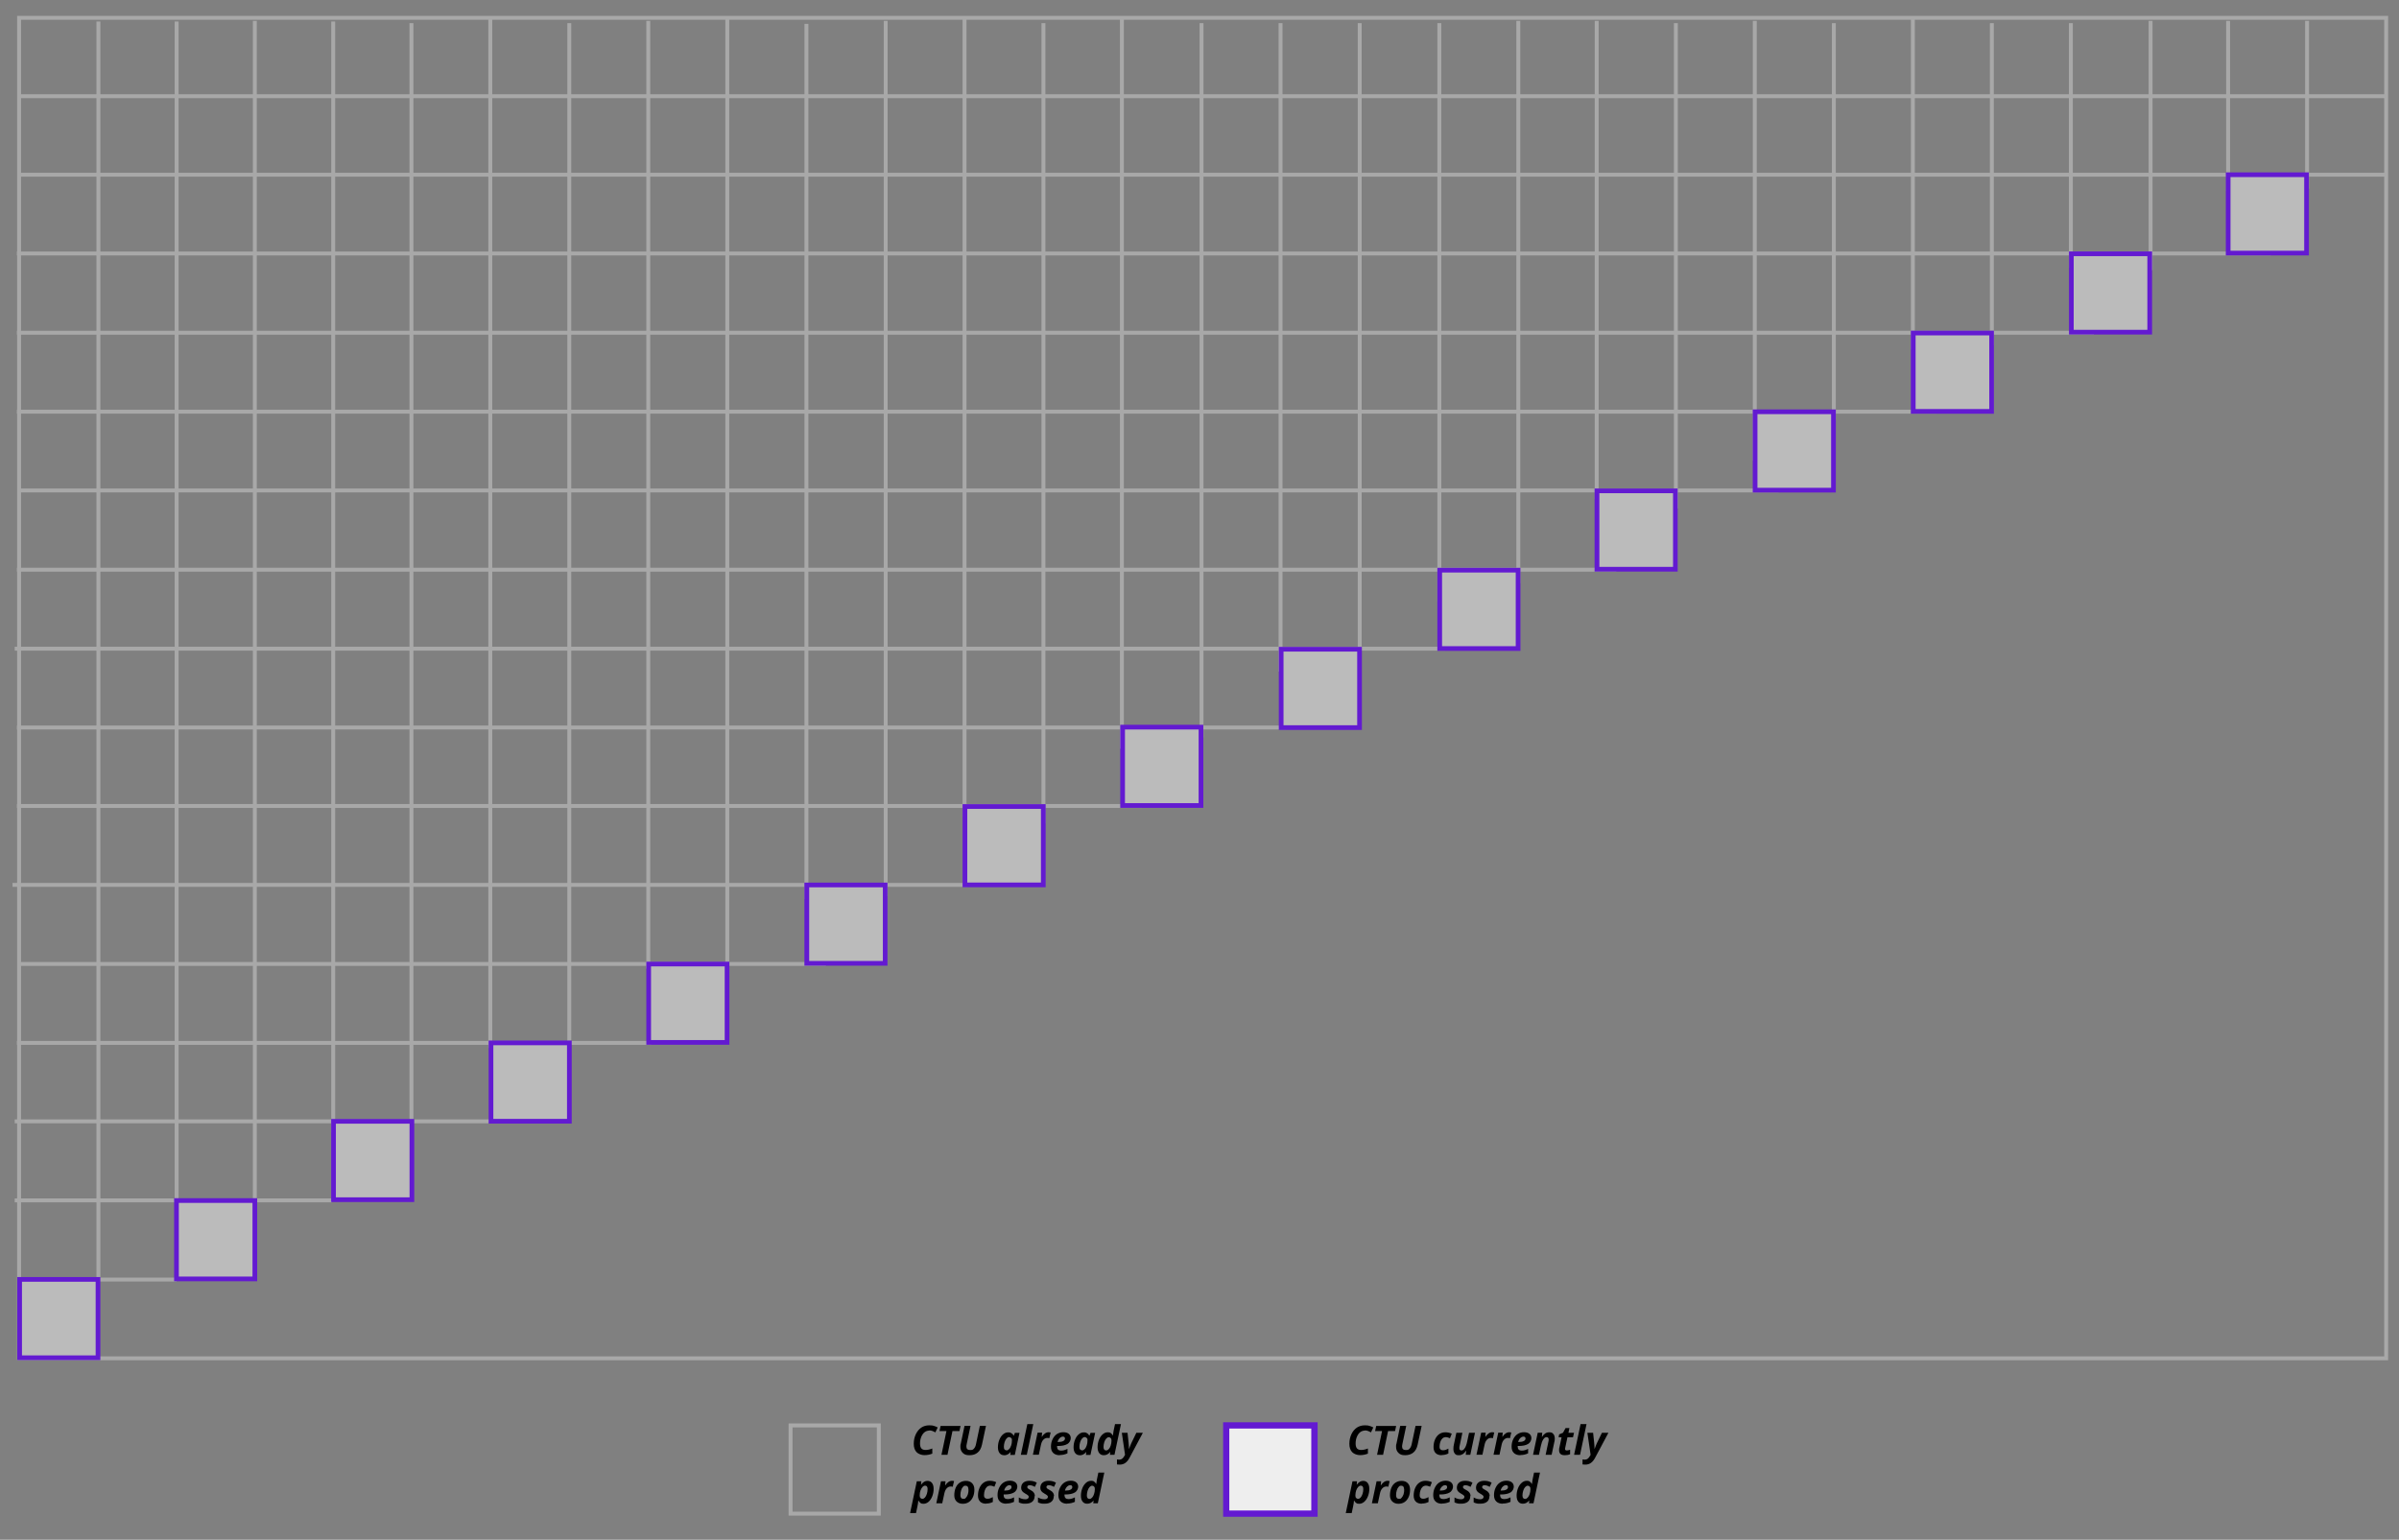 <?xml version="1.0" encoding="UTF-8"?>
<svg xmlns="http://www.w3.org/2000/svg" version="1.1" viewBox="0 0 3067 1968.7">
  <rect x="0" y="0" width="3067" height="1968.7" fill="#808080" stroke="none"/>
  <defs>
    <style>
      .cls-1 {
        fill: #bbb;
      }

      .cls-2 {
        fill: #631ad1;
      }

      .cls-3 {
        fill: #a8a8a8;
      }

      .cls-4 {
        fill: #eee;
      }
    </style>
  </defs>
  <!-- Generator: Adobe Illustrator 28.6.0, SVG Export Plug-In . SVG Version: 1.2.0 Build 709)  -->
  <g>
    <g id="Layer_1">
      <path class="cls-3" d="M3053.2,1739.2H21.9V20.3h3031.2v1718.8ZM26.9,1734.2h3021.2V25.3H26.9v1708.8Z"/>
      <rect class="cls-3" x="24.5" y="120.5" width="3025.1" height="5"/>
      <rect class="cls-3" x="23.5" y="220.9" width="3027.4" height="5"/>
      <rect class="cls-3" x="21.7" y="321.6" width="2881.5" height="5"/>
      <rect class="cls-3" x="21.7" y="422.9" width="2655.3" height="5"/>
      <rect class="cls-3" x="21.7" y="523.9" width="2454.5" height="5"/>
      <rect class="cls-3" x="24.5" y="624.6" width="2249.4" height="5"/>
      <rect class="cls-3" x="21.7" y="725.9" width="2044.7" height="5"/>
      <rect class="cls-3" x="18.8" y="826.9" width="1829.1" height="5"/>
      <rect class="cls-3" x="21.7" y="927.7" width="1622.3" height="5"/>
      <rect class="cls-3" x="21.7" y="1028" width="1438.2" height="5"/>
      <rect class="cls-3" x="16" y="1128.9" width="1221.3" height="5"/>
      <rect class="cls-3" x="24.5" y="1230" width="1031.4" height="5"/>
      <rect class="cls-3" x="21.7" y="1330.9" width="811.2" height="5"/>
      <rect class="cls-3" x="18.8" y="1431.2" width="607" height="5"/>
      <rect class="cls-3" x="18.8" y="1532.3" width="405.7" height="5"/>
      <rect class="cls-3" x="25.8" y="1633.5" width="200" height="5"/>
      <rect class="cls-3" x="123.3" y="27.5" width="5" height="1606.2"/>
      <rect class="cls-3" x="223.3" y="27.5" width="5" height="1525"/>
      <rect class="cls-3" x="323.3" y="26.7" width="5" height="1513.4"/>
      <rect class="cls-3" x="423.5" y="27.5" width="5" height="1420.6"/>
      <rect class="cls-3" x="523.5" y="29.6" width="5" height="1411.9"/>
      <rect class="cls-3" x="624.3" y="23.8" width="5" height="1316.2"/>
      <rect class="cls-3" x="725.3" y="29.6" width="5" height="1304.6"/>
      <rect class="cls-3" x="826.3" y="26.7" width="5" height="1211.9"/>
      <rect class="cls-3" x="927.3" y="23.8" width="5" height="1217.7"/>
      <rect class="cls-3" x="1028.5" y="30.5" width="5" height="1119.1"/>
      <rect class="cls-3" x="1129.8" y="26.7" width="5" height="1119.1"/>
      <rect class="cls-3" x="1230.6" y="23.8" width="5" height="1020.5"/>
      <rect class="cls-3" x="1331.5" y="29.6" width="5" height="1023.4"/>
      <rect class="cls-3" x="1431.8" y="23.8" width="5" height="933.5"/>
      <rect class="cls-3" x="1533.6" y="29.6" width="5" height="913.3"/>
      <rect class="cls-3" x="1634.6" y="29.6" width="5" height="829.2"/>
      <rect class="cls-3" x="1735.8" y="29.6" width="5" height="840.8"/>
      <rect class="cls-3" x="1837.6" y="29.6" width="5" height="739.3"/>
      <rect class="cls-3" x="1938.6" y="26.7" width="5" height="719"/>
      <rect class="cls-3" x="2038.8" y="26.7" width="5" height="611.7"/>
      <rect class="cls-3" x="2140" y="29.6" width="5" height="620.4"/>
      <rect class="cls-3" x="2240.9" y="26.7" width="5" height="562.4"/>
      <rect class="cls-3" x="2342" y="29.6" width="5" height="507.4"/>
      <rect class="cls-3" x="2443" y="23.8" width="5" height="423.3"/>
      <rect class="cls-3" x="2544" y="29.6" width="5" height="411.7"/>
      <rect class="cls-3" x="2645" y="29.6" width="5" height="313.1"/>
      <rect class="cls-3" x="2746.9" y="26.7" width="5" height="318.9"/>
      <rect class="cls-3" x="2846" y="26.7" width="5" height="217.4"/>
      <rect class="cls-3" x="2947" y="26.7" width="5" height="214.5"/>
      <g>
        <rect class="cls-1" x="225.6" y="1535.1" width="100.2" height="100.2"/>
        <path class="cls-2" d="M328.8,1638.2h-106.2v-106.2h106.2v106.2ZM228.6,1632.2h94.2v-94.2h-94.2v94.2Z"/>
      </g>
      <g>
        <rect class="cls-1" x="25.1" y="1635.9" width="100.2" height="100.2"/>
        <path class="cls-2" d="M128.2,1739H22.1v-106.2h106.2v106.2ZM28.1,1733h94.2v-94.2H28.1v94.2Z"/>
      </g>
      <g>
        <rect class="cls-1" x="426.4" y="1433.7" width="100.2" height="100.2"/>
        <path class="cls-2" d="M529.6,1536.9h-106.2v-106.2h106.2v106.2ZM429.4,1530.9h94.2v-94.2h-94.2v94.2Z"/>
      </g>
      <g>
        <rect class="cls-1" x="627.7" y="1333.5" width="100.2" height="100.2"/>
        <path class="cls-2" d="M730.9,1436.6h-106.2v-106.2h106.2v106.2ZM630.7,1430.6h94.2v-94.2h-94.2v94.2Z"/>
      </g>
      <g>
        <rect class="cls-1" x="829.3" y="1232.7" width="100.2" height="100.2"/>
        <path class="cls-2" d="M932.5,1335.8h-106.2v-106.2h106.2v106.2ZM832.3,1329.8h94.2v-94.2h-94.2v94.2Z"/>
      </g>
      <g>
        <rect class="cls-1" x="1031.5" y="1131.5" width="100.2" height="100.2"/>
        <path class="cls-2" d="M1134.6,1234.7h-106.2v-106.2h106.2v106.2ZM1034.5,1228.7h94.2v-94.2h-94.2v94.2Z"/>
      </g>
      <g>
        <rect class="cls-1" x="1233.6" y="1031.2" width="100.2" height="100.2"/>
        <path class="cls-2" d="M1336.8,1134.4h-106.2v-106.2h106.2v106.2ZM1236.6,1128.4h94.2v-94.2h-94.2v94.2Z"/>
      </g>
      <g>
        <rect class="cls-1" x="1435.2" y="929.8" width="100.2" height="100.2"/>
        <path class="cls-2" d="M1538.4,1032.9h-106.2v-106.2h106.2v106.2ZM1438.2,1026.9h94.2v-94.2h-94.2v94.2Z"/>
      </g>
      <g>
        <rect class="cls-1" x="1637.9" y="830.2" width="100.2" height="100.2"/>
        <path class="cls-2" d="M1741.1,933.3h-106.2v-106.2h106.2v106.2ZM1640.9,927.3h94.2v-94.2h-94.2v94.2Z"/>
      </g>
      <g>
        <rect class="cls-1" x="1840.6" y="729" width="100.2" height="100.2"/>
        <path class="cls-2" d="M1943.8,832.2h-106.2v-106.2h106.2v106.2ZM1843.6,826.2h94.2v-94.2h-94.2v94.2Z"/>
      </g>
      <g>
        <rect class="cls-1" x="2041.7" y="627.6" width="100.2" height="100.2"/>
        <path class="cls-2" d="M2144.8,730.8h-106.2v-106.2h106.2v106.2ZM2044.7,724.8h94.2v-94.2h-94.2v94.2Z"/>
      </g>
      <g>
        <rect class="cls-1" x="2243.8" y="526.6" width="100.2" height="100.2"/>
        <path class="cls-2" d="M2347,629.7h-106.2v-106.2h106.2v106.2ZM2246.8,623.7h94.2v-94.2h-94.2v94.2Z"/>
      </g>
      <g>
        <rect class="cls-1" x="2446" y="425.8" width="100.2" height="100.2"/>
        <path class="cls-2" d="M2549.1,529h-106.2v-106.2h106.2v106.2ZM2449,523h94.2v-94.2h-94.2v94.2Z"/>
      </g>
      <g>
        <rect class="cls-1" x="2848.6" y="223.5" width="100.2" height="100.2"/>
        <path class="cls-2" d="M2951.8,326.6h-106.2v-106.2h106.2v106.2ZM2851.6,320.6h94.2v-94.2h-94.2v94.2Z"/>
      </g>
      <g>
        <rect class="cls-1" x="2648.1" y="324.5" width="100.2" height="100.2"/>
        <path class="cls-2" d="M2751.3,427.7h-106.2v-106.2h106.2v106.2ZM2651.1,421.7h94.2v-94.2h-94.2v94.2Z"/>
      </g>
      <g>
        <path class="cls-3" d="M1126,1937.8h-117.8v-117.8h117.8v117.8ZM1013.2,1932.8h107.8v-107.8h-107.8v107.8Z"/>
        <g>
          <path d="M1188.1,1829.1c-2.2,0-4.2.7-6,2-1.8,1.4-3.2,3.4-4.3,6-1.1,2.7-1.6,5.5-1.6,8.5s.6,4.9,1.7,6.3c1.2,1.4,3,2,5.5,2s5.3-.6,8.5-1.9v6.6c-3.3,1.3-6.7,1.9-10.1,1.9s-7.6-1.3-10-3.8c-2.4-2.5-3.6-6.1-3.6-10.7s.9-8.5,2.6-12.2c1.8-3.7,4.1-6.5,7-8.5,2.9-1.9,6.3-2.9,10.1-2.9s4,.2,5.6.6,3.4,1.1,5.3,2.1l-3,6.3c-1.8-1-3.3-1.6-4.4-2-1.2-.3-2.3-.5-3.5-.5Z"/>
          <path d="M1211.3,1860.1h-7.7l6.4-30.4h-8.9l1.4-6.5h25.5l-1.4,6.5h-8.9l-6.4,30.4Z"/>
          <path d="M1260.5,1823.2l-5.1,23.9c-1,4.5-2.8,7.9-5.5,10.1-2.7,2.3-6.2,3.4-10.6,3.4s-6.4-1-8.4-2.9c-2-1.9-3.1-4.5-3.1-7.8s.1-2.4.4-3.5l4.9-23.3h7.7l-4.9,23.2c-.3,1.2-.4,2.3-.4,3.2,0,3,1.6,4.5,4.8,4.5s3.7-.6,4.9-1.9c1.2-1.3,2.1-3.2,2.6-5.8l4.9-23.2h7.7Z"/>
          <path d="M1283.7,1860.6c-2.5,0-4.4-.9-5.8-2.7-1.4-1.8-2.1-4.3-2.1-7.5s.6-6.5,1.8-9.5c1.2-3,2.8-5.4,4.8-7,2-1.7,4.1-2.5,6.5-2.5s3,.4,4.2,1.1c1.2.7,2.1,1.7,2.8,3.1h.2l1.4-3.6h5.9l-6,28.2h-5.8l.4-3.7h-.1c-2.3,2.8-4.9,4.2-8.1,4.2ZM1286.7,1854.5c1.2,0,2.3-.6,3.4-1.7,1.1-1.1,1.9-2.7,2.6-4.6.7-1.9,1-4.1,1-6.6s-.3-2.2-1-3c-.6-.8-1.5-1.2-2.6-1.2s-2.2.6-3.3,1.8c-1,1.2-1.9,2.8-2.5,4.8-.6,2-.9,4-.9,5.9s.3,2.6.8,3.3c.6.7,1.4,1.1,2.4,1.1Z"/>
          <path d="M1312.7,1860.1h-7.6l8.3-39.3h7.6l-8.3,39.3Z"/>
          <path d="M1340.8,1831.3c1,0,1.8,0,2.4.3l-1.7,7.3c-.8-.3-1.6-.4-2.5-.4-2,0-3.7.8-5.1,2.3-1.5,1.5-2.5,3.8-3.1,6.6l-2.7,12.6h-7.6l6-28.2h5.8l-.5,5.2h.2c2.5-3.8,5.4-5.8,8.9-5.8Z"/>
          <path d="M1354.7,1860.6c-3.5,0-6.3-1-8.2-2.9-2-1.9-2.9-4.6-2.9-8.1s.7-6.7,2.1-9.5c1.4-2.9,3.3-5.1,5.6-6.6,2.4-1.5,5.1-2.3,8.1-2.3s5.3.7,7,2.1c1.7,1.4,2.5,3.3,2.5,5.6s-1.4,5.6-4.2,7.3c-2.8,1.7-6.8,2.6-12,2.6h-1.3v.5c0,0,0,.5,0,.5,0,1.5.4,2.7,1.3,3.6.9.9,2.1,1.3,3.7,1.3s2.8-.2,4-.5c1.2-.3,2.6-.9,4.3-1.7v5.7c-2.9,1.4-6.2,2.2-9.8,2.2ZM1358.9,1836.8c-1.5,0-2.9.7-4.2,2s-2.2,3-2.6,4.9h1.1c2.6,0,4.6-.4,6.1-1.2,1.5-.8,2.2-1.9,2.2-3.3s-.9-2.4-2.7-2.4Z"/>
          <path d="M1380.4,1860.6c-2.5,0-4.4-.9-5.8-2.7-1.4-1.8-2.1-4.3-2.1-7.5s.6-6.5,1.8-9.5c1.2-3,2.8-5.4,4.8-7,2-1.7,4.1-2.5,6.5-2.5s3,.4,4.2,1.1c1.2.7,2.1,1.7,2.8,3.1h.2l1.4-3.6h5.9l-6,28.2h-5.8l.4-3.7h-.1c-2.3,2.8-4.9,4.2-8.1,4.2ZM1383.3,1854.5c1.2,0,2.3-.6,3.4-1.7,1.1-1.1,1.9-2.7,2.6-4.6.7-1.9,1-4.1,1-6.6s-.3-2.2-1-3c-.6-.8-1.5-1.2-2.6-1.2s-2.2.6-3.3,1.8c-1,1.2-1.9,2.8-2.5,4.8-.6,2-.9,4-.9,5.9s.3,2.6.8,3.3c.6.7,1.4,1.1,2.4,1.1Z"/>
          <path d="M1411.1,1860.6c-2.5,0-4.4-.9-5.8-2.7-1.4-1.8-2.1-4.3-2.1-7.6s.6-6.5,1.8-9.5c1.2-3,2.8-5.3,4.8-7,2-1.7,4.1-2.5,6.5-2.5s2.6.3,3.6.9c1,.6,1.9,1.7,2.8,3.2h.2v-.7c.2-1.9.4-3.5.7-4.9l1.9-9h7.6l-8.3,39.3h-5.8l.4-3.7h-.1c-1.2,1.5-2.4,2.5-3.8,3.2s-2.7,1-4.3,1ZM1414.3,1854.5c1.1,0,2.2-.6,3.2-1.7,1.1-1.2,1.9-2.7,2.5-4.6.6-1.9,1-4,1-6.2s-.3-2.4-.9-3.2c-.6-.8-1.5-1.2-2.6-1.2s-2.2.6-3.3,1.8-1.9,2.8-2.5,4.8-.9,4-.9,5.9c0,3,1.2,4.4,3.5,4.4Z"/>
          <path d="M1434.1,1831.9h7.4l1.4,13.1c.2,2.1.4,4.5.4,7.4h.2c.3-.9.7-1.9,1.1-3s1-2.4,1.6-3.9l6.6-13.6h8.3l-17.2,32.3c-3,5.6-7,8.4-12.2,8.4s-2.8-.2-3.7-.5v-6.1c1.1.2,2.1.3,2.9.3,1.4,0,2.7-.4,3.7-1.2,1.1-.8,2.1-2.1,3-3.8l.7-1.2-4.1-28.2Z"/>
          <path d="M1185.7,1893.4c2.5,0,4.4.9,5.8,2.7,1.4,1.8,2.1,4.3,2.1,7.6s-.6,6.3-1.7,9.3c-1.2,3-2.7,5.3-4.7,7.1-2,1.7-4.2,2.6-6.6,2.6s-2.6-.3-3.6-.9c-1-.6-1.9-1.7-2.8-3.2h-.2c-.2,2.7-.6,5.2-1.1,7.4l-1.8,8.6h-7.6l8.6-40.7h5.8l-.4,4.3h.2c2.3-3.2,5-4.8,8-4.8ZM1182.7,1899.5c-1.1,0-2.3.6-3.3,1.7-1.1,1.1-1.9,2.7-2.6,4.5s-1,4-1,6.3.3,2.4.9,3.2c.6.8,1.5,1.2,2.6,1.2s2.2-.6,3.2-1.7c1-1.2,1.9-2.8,2.5-4.8.6-2,.9-4,.9-6,0-3-1.1-4.4-3.3-4.4Z"/>
          <path d="M1217.3,1893.4c1,0,1.8,0,2.4.3l-1.7,7.3c-.8-.3-1.6-.4-2.5-.4-2,0-3.7.8-5.1,2.3-1.5,1.5-2.5,3.8-3.1,6.6l-2.7,12.6h-7.6l6-28.2h5.8l-.5,5.2h.2c2.5-3.8,5.4-5.8,8.9-5.8Z"/>
          <path d="M1245.7,1904.6c0,3.6-.6,6.7-1.8,9.4-1.2,2.7-2.9,4.9-5.1,6.4-2.2,1.5-4.9,2.3-8,2.3s-5.9-1-7.9-3c-2-2-2.9-4.6-2.9-7.9s.6-6.8,1.8-9.6,2.9-5,5.2-6.5,4.9-2.3,8-2.3,5.9,1,7.8,3,2.9,4.7,2.9,8.2ZM1238.1,1904.6c0-3.3-1.2-5-3.6-5s-2.4.5-3.4,1.5c-1,1-1.8,2.5-2.4,4.5s-.9,4-.9,6.1c0,3.1,1.3,4.7,3.8,4.7s2.4-.5,3.4-1.6c1-1,1.8-2.5,2.4-4.3.6-1.8.8-3.9.8-6Z"/>
          <path d="M1260.8,1922.6c-3.4,0-6-.9-7.8-2.7-1.8-1.8-2.7-4.4-2.7-7.7s.6-6.8,1.9-9.7c1.3-2.9,3-5.2,5.3-6.8s4.9-2.4,7.8-2.4,5.8.6,8.3,1.8l-2.3,5.8c-.9-.4-1.8-.7-2.7-1-.9-.3-1.9-.4-3-.4s-2.7.5-3.9,1.6c-1.2,1.1-2.1,2.6-2.7,4.4s-1,3.9-1,6,.4,2.8,1.1,3.6c.8.8,1.8,1.2,3.2,1.2s2.5-.2,3.6-.6c1.1-.4,2.2-.9,3.4-1.5v6.2c-2.6,1.3-5.4,2-8.5,2Z"/>
          <path d="M1286.4,1922.6c-3.5,0-6.3-1-8.2-2.9-2-1.9-2.9-4.6-2.9-8.1s.7-6.7,2.1-9.5c1.4-2.9,3.3-5.1,5.6-6.6,2.4-1.5,5.1-2.3,8.1-2.3s5.3.7,7,2.1c1.7,1.4,2.5,3.3,2.5,5.6s-1.4,5.6-4.2,7.3c-2.8,1.7-6.8,2.6-12,2.6h-1.3v.5c0,0,0,.5,0,.5,0,1.5.4,2.7,1.3,3.6.9.9,2.1,1.3,3.7,1.3s2.8-.2,4-.5c1.2-.3,2.6-.9,4.3-1.7v5.7c-2.9,1.4-6.2,2.2-9.8,2.2ZM1290.6,1898.9c-1.5,0-2.9.7-4.2,2s-2.2,3-2.6,4.9h1.1c2.6,0,4.6-.4,6.1-1.2,1.5-.8,2.2-1.9,2.2-3.3s-.9-2.4-2.7-2.4Z"/>
          <path d="M1322.7,1912.8c0,3.2-1,5.6-3.1,7.3-2.1,1.7-5,2.5-8.7,2.5s-3.4-.1-4.7-.4c-1.3-.3-2.6-.7-3.7-1.3v-6.3c2.6,1.5,5.3,2.3,8.1,2.3s2.4-.3,3.3-.8,1.3-1.3,1.3-2.2-.3-1.4-.9-1.9c-.6-.6-1.7-1.3-3.3-2.2-2-1.1-3.5-2.3-4.3-3.4-.8-1.1-1.2-2.5-1.2-4,0-2.9.9-5.1,2.8-6.7,1.9-1.6,4.5-2.4,8-2.4s6.4.8,9.2,2.4l-2.5,5.4c-2.4-1.4-4.5-2.1-6.5-2.1s-1.7.2-2.3.6c-.6.4-.9,1-.9,1.7s.3,1.2.8,1.7c.5.5,1.5,1.1,3,1.9,2.1,1.1,3.6,2.2,4.5,3.5.9,1.2,1.4,2.7,1.4,4.3Z"/>
          <path d="M1347.2,1912.8c0,3.2-1,5.6-3.1,7.3-2.1,1.7-5,2.5-8.7,2.5s-3.4-.1-4.7-.4c-1.3-.3-2.6-.7-3.7-1.3v-6.3c2.6,1.5,5.3,2.3,8.1,2.3s2.4-.3,3.3-.8,1.3-1.3,1.3-2.2-.3-1.4-.9-1.9c-.6-.6-1.7-1.3-3.3-2.2-2-1.1-3.5-2.3-4.3-3.4-.8-1.1-1.2-2.5-1.2-4,0-2.9.9-5.1,2.8-6.7,1.9-1.6,4.5-2.4,8-2.4s6.4.8,9.2,2.4l-2.5,5.4c-2.4-1.4-4.5-2.1-6.5-2.1s-1.7.2-2.3.6c-.6.4-.9,1-.9,1.7s.3,1.2.8,1.7c.5.5,1.5,1.1,3,1.9,2.1,1.1,3.6,2.2,4.5,3.5.9,1.2,1.4,2.7,1.4,4.3Z"/>
          <path d="M1364.2,1922.6c-3.5,0-6.3-1-8.2-2.9-2-1.9-2.9-4.6-2.9-8.1s.7-6.7,2.1-9.5c1.4-2.9,3.3-5.1,5.6-6.6,2.4-1.5,5.1-2.3,8.1-2.3s5.3.7,7,2.1c1.7,1.4,2.5,3.3,2.5,5.6s-1.4,5.6-4.2,7.3c-2.8,1.7-6.8,2.6-12,2.6h-1.3v.5c0,0,0,.5,0,.5,0,1.5.4,2.7,1.3,3.6.9.9,2.1,1.3,3.7,1.3s2.8-.2,4-.5c1.2-.3,2.6-.9,4.3-1.7v5.7c-2.9,1.4-6.2,2.2-9.8,2.2ZM1368.3,1898.9c-1.5,0-2.9.7-4.2,2s-2.2,3-2.6,4.9h1.1c2.6,0,4.6-.4,6.1-1.2,1.5-.8,2.2-1.9,2.2-3.3s-.9-2.4-2.7-2.4Z"/>
          <path d="M1389.8,1922.6c-2.5,0-4.4-.9-5.8-2.7-1.4-1.8-2.1-4.3-2.1-7.6s.6-6.5,1.8-9.5c1.2-3,2.8-5.3,4.8-7,2-1.7,4.1-2.5,6.5-2.5s2.6.3,3.6.9c1,.6,1.9,1.7,2.8,3.2h.2v-.7c.2-1.9.4-3.5.7-4.9l1.9-9h7.6l-8.3,39.3h-5.8l.4-3.7h0c-1.2,1.5-2.4,2.5-3.8,3.2s-2.7,1-4.3,1ZM1393,1916.5c1.1,0,2.2-.6,3.2-1.7,1.1-1.2,1.9-2.7,2.5-4.6s1-4,1-6.2-.3-2.4-.9-3.2c-.6-.8-1.5-1.2-2.6-1.2s-2.2.6-3.3,1.8c-1,1.2-1.9,2.8-2.5,4.8-.6,2-.9,4-.9,5.9,0,3,1.2,4.4,3.5,4.4Z"/>
        </g>
        <g>
          <rect class="cls-4" x="1567.6" y="1822.4" width="112.8" height="112.8"/>
          <path class="cls-2" d="M1684.5,1939.3h-120.8v-120.8h120.8v120.8ZM1571.6,1931.3h104.8v-104.8h-104.8v104.8Z"/>
        </g>
        <g>
          <path d="M1745,1829.1c-2.2,0-4.2.7-6,2-1.8,1.4-3.2,3.4-4.3,6-1.1,2.7-1.6,5.5-1.6,8.5s.6,4.9,1.7,6.3c1.2,1.4,3,2,5.5,2s5.3-.6,8.5-1.9v6.6c-3.4,1.3-6.7,1.9-10.1,1.9s-7.6-1.3-10-3.8c-2.4-2.5-3.6-6.1-3.6-10.7s.9-8.5,2.6-12.2,4.1-6.5,7-8.5c2.9-1.9,6.3-2.9,10.1-2.9s4,.2,5.6.6c1.6.4,3.4,1.1,5.3,2.1l-3,6.3c-1.8-1-3.3-1.6-4.4-2-1.2-.3-2.3-.5-3.5-.5Z"/>
          <path d="M1768.2,1860.1h-7.7l6.4-30.4h-8.9l1.4-6.5h25.5l-1.4,6.5h-8.9l-6.4,30.4Z"/>
          <path d="M1817.5,1823.2l-5.1,23.9c-1,4.5-2.8,7.9-5.5,10.1s-6.2,3.4-10.6,3.4-6.4-1-8.4-2.9c-2-1.9-3.1-4.5-3.1-7.8s.1-2.4.4-3.5l4.9-23.3h7.7l-4.9,23.2c-.3,1.2-.4,2.3-.4,3.2,0,3,1.6,4.5,4.8,4.5s3.7-.6,4.9-1.9c1.2-1.3,2.1-3.2,2.6-5.8l4.9-23.2h7.7Z"/>
          <path d="M1843.2,1860.6c-3.4,0-6-.9-7.8-2.7s-2.7-4.4-2.7-7.7.6-6.8,1.9-9.7c1.3-2.9,3-5.2,5.3-6.8s4.9-2.4,7.8-2.4,5.8.6,8.3,1.8l-2.3,5.8c-.9-.4-1.8-.7-2.7-1-.9-.3-1.9-.4-3-.4s-2.7.5-3.9,1.6c-1.2,1.1-2.1,2.6-2.7,4.4s-1,3.9-1,6,.4,2.8,1.1,3.6c.8.8,1.8,1.2,3.2,1.2s2.5-.2,3.6-.6c1.1-.4,2.2-.9,3.4-1.5v6.2c-2.6,1.3-5.4,2-8.5,2Z"/>
          <path d="M1862,1831.9h7.6l-3.5,16.5c-.3,1.1-.4,2.1-.4,3,0,2.1.9,3.1,2.7,3.1s3-1,4.2-2.9c1.3-1.9,2.3-4.6,3-8l2.5-11.7h7.6l-6,28.2h-5.8l.5-5.2h-.2c-2.4,3.8-5.4,5.7-9,5.7s-4.1-.7-5.3-2.1-1.8-3.4-1.8-6,.2-3.4.6-5.4l3.2-15.2Z"/>
          <path d="M1907.9,1831.3c1,0,1.8,0,2.4.3l-1.7,7.3c-.8-.3-1.6-.4-2.5-.4-2,0-3.7.8-5.1,2.3-1.5,1.5-2.5,3.8-3.1,6.6l-2.7,12.6h-7.6l6-28.2h5.8l-.5,5.2h.2c2.5-3.8,5.4-5.8,8.9-5.8Z"/>
          <path d="M1929.7,1831.3c1,0,1.8,0,2.4.3l-1.7,7.3c-.8-.3-1.6-.4-2.5-.4-2,0-3.7.8-5.1,2.3-1.5,1.5-2.5,3.8-3.1,6.6l-2.7,12.6h-7.6l6-28.2h5.8l-.5,5.2h.2c2.5-3.8,5.4-5.8,8.9-5.8Z"/>
          <path d="M1943.6,1860.6c-3.5,0-6.3-1-8.2-2.9-2-1.9-2.9-4.6-2.9-8.1s.7-6.7,2.1-9.5c1.4-2.9,3.3-5.1,5.6-6.6,2.4-1.5,5.1-2.3,8.1-2.3s5.3.7,7,2.1c1.7,1.4,2.5,3.3,2.5,5.6s-1.4,5.6-4.2,7.3c-2.8,1.7-6.8,2.6-12,2.6h-1.3v.5c0,0,0,.5,0,.5,0,1.5.4,2.7,1.3,3.6.9.9,2.1,1.3,3.7,1.3s2.8-.2,4-.5,2.6-.9,4.3-1.7v5.7c-2.9,1.4-6.2,2.2-9.8,2.2ZM1947.7,1836.8c-1.5,0-2.9.7-4.2,2-1.3,1.3-2.2,3-2.6,4.9h1.1c2.6,0,4.6-.4,6.1-1.2s2.2-1.9,2.2-3.3-.9-2.4-2.7-2.4Z"/>
          <path d="M1983.6,1860.1h-7.6l3.5-16.5c.3-1.1.4-2.1.4-3,0-2.1-.9-3.1-2.7-3.1s-3,1-4.2,2.9c-1.3,1.9-2.3,4.6-3,8l-2.5,11.7h-7.6l6-28.2h5.8l-.5,5.2h.2c2.5-3.8,5.4-5.8,9-5.8s4.1.7,5.4,2.1c1.3,1.4,1.9,3.4,1.9,6s-.2,2.7-.6,4.5l-3.4,16.1Z"/>
          <path d="M2003.2,1854.5c1.1,0,2.5-.3,4.1-.9v5.7c-1.9.9-4.1,1.3-6.7,1.3s-4.4-.5-5.6-1.6c-1.2-1.1-1.8-2.7-1.8-4.9s.1-1.8.3-2.8l2.9-13.6h-3.8l.7-3.7,4.9-2.1,3.3-6h4.9l-1.2,6h7.1l-1.3,5.8h-7.1l-2.9,13.6c-.1.5-.2,1-.2,1.3,0,1.2.7,1.9,2.2,1.9Z"/>
          <path d="M2020,1860.1h-7.6l8.3-39.3h7.6l-8.3,39.3Z"/>
          <path d="M2029.3,1831.9h7.4l1.4,13.1c.2,2.1.4,4.5.4,7.4h.2c.3-.9.7-1.9,1.1-3s1-2.4,1.6-3.9l6.6-13.6h8.3l-17.2,32.3c-3,5.6-7,8.4-12.2,8.4s-2.8-.2-3.7-.5v-6.1c1.1.2,2.1.3,2.9.3,1.4,0,2.7-.4,3.7-1.2,1.1-.8,2.1-2.1,3-3.8l.7-1.2-4.1-28.2Z"/>
          <path d="M1742.7,1893.4c2.5,0,4.4.9,5.8,2.7,1.4,1.8,2.1,4.3,2.1,7.6s-.6,6.3-1.7,9.3c-1.2,3-2.7,5.3-4.7,7.1-2,1.7-4.2,2.6-6.6,2.6s-2.6-.3-3.6-.9c-1-.6-1.9-1.7-2.8-3.2h-.2c-.2,2.7-.6,5.2-1.1,7.4l-1.8,8.6h-7.6l8.6-40.7h5.8l-.4,4.3h.2c2.3-3.2,5-4.8,8-4.8ZM1739.7,1899.5c-1.1,0-2.3.6-3.3,1.7-1.1,1.1-1.9,2.7-2.6,4.5-.6,1.9-1,4-1,6.3s.3,2.4.9,3.2c.6.8,1.5,1.2,2.6,1.2s2.2-.6,3.2-1.7c1-1.2,1.9-2.8,2.5-4.8.6-2,.9-4,.9-6,0-3-1.1-4.4-3.3-4.4Z"/>
          <path d="M1774.2,1893.4c1,0,1.8,0,2.4.3l-1.7,7.3c-.8-.3-1.6-.4-2.5-.4-2,0-3.7.8-5.1,2.3-1.5,1.5-2.5,3.8-3.1,6.6l-2.7,12.6h-7.6l6-28.2h5.8l-.5,5.2h.2c2.5-3.8,5.4-5.8,8.9-5.8Z"/>
          <path d="M1802.7,1904.6c0,3.6-.6,6.7-1.8,9.4-1.2,2.7-2.9,4.9-5.1,6.4-2.2,1.5-4.9,2.3-8,2.3s-5.9-1-7.9-3c-2-2-2.9-4.6-2.9-7.9s.6-6.8,1.8-9.6c1.2-2.8,2.9-5,5.2-6.5s4.9-2.3,8-2.3,5.9,1,7.8,3,2.9,4.7,2.9,8.2ZM1795.1,1904.6c0-3.3-1.2-5-3.6-5s-2.4.5-3.4,1.5c-1,1-1.8,2.5-2.4,4.5-.6,2-.9,4-.9,6.1,0,3.1,1.3,4.7,3.8,4.7s2.4-.5,3.4-1.6c1-1,1.8-2.5,2.4-4.3.6-1.8.8-3.9.8-6Z"/>
          <path d="M1817.8,1922.6c-3.4,0-6-.9-7.8-2.7s-2.7-4.4-2.7-7.7.6-6.8,1.9-9.7c1.3-2.9,3-5.2,5.3-6.8s4.9-2.4,7.8-2.4,5.8.6,8.3,1.8l-2.3,5.8c-.9-.4-1.8-.7-2.7-1-.9-.3-1.9-.4-3-.4s-2.7.5-3.9,1.6c-1.2,1.1-2.1,2.6-2.7,4.4s-1,3.9-1,6,.4,2.8,1.1,3.6c.8.8,1.8,1.2,3.2,1.2s2.5-.2,3.6-.6c1.1-.4,2.2-.9,3.4-1.5v6.2c-2.6,1.3-5.4,2-8.5,2Z"/>
          <path d="M1843.4,1922.6c-3.5,0-6.3-1-8.2-2.9-2-1.9-2.9-4.6-2.9-8.1s.7-6.7,2.1-9.5c1.4-2.9,3.3-5.1,5.6-6.6,2.4-1.5,5.1-2.3,8.1-2.3s5.3.7,7,2.1c1.7,1.4,2.5,3.3,2.5,5.6s-1.4,5.6-4.2,7.3c-2.8,1.7-6.8,2.6-12,2.6h-1.3v.5c0,0,0,.5,0,.5,0,1.5.4,2.7,1.3,3.6.9.9,2.1,1.3,3.7,1.3s2.8-.2,4-.5,2.6-.9,4.3-1.7v5.7c-2.9,1.4-6.2,2.2-9.8,2.2ZM1847.5,1898.9c-1.5,0-2.9.7-4.2,2-1.3,1.3-2.2,3-2.6,4.9h1.1c2.6,0,4.6-.4,6.1-1.2s2.2-1.9,2.2-3.3-.9-2.4-2.7-2.4Z"/>
          <path d="M1879.7,1912.8c0,3.2-1,5.6-3.1,7.3-2.1,1.7-5,2.5-8.7,2.5s-3.4-.1-4.7-.4c-1.3-.3-2.6-.7-3.7-1.3v-6.3c2.6,1.5,5.3,2.3,8.1,2.3s2.4-.3,3.3-.8c.9-.5,1.3-1.3,1.3-2.2s-.3-1.4-.9-1.9c-.6-.6-1.7-1.3-3.3-2.2-2-1.1-3.5-2.3-4.3-3.4-.8-1.1-1.2-2.5-1.2-4,0-2.9.9-5.1,2.8-6.7,1.9-1.6,4.5-2.4,8-2.4s6.4.8,9.2,2.4l-2.5,5.4c-2.4-1.4-4.5-2.1-6.5-2.1s-1.7.2-2.3.6c-.6.4-.9,1-.9,1.7s.3,1.2.8,1.7c.5.5,1.5,1.1,3,1.9,2.1,1.1,3.6,2.2,4.5,3.5.9,1.2,1.4,2.7,1.4,4.3Z"/>
          <path d="M1904.2,1912.8c0,3.2-1,5.6-3.1,7.3-2.1,1.7-5,2.5-8.7,2.5s-3.4-.1-4.7-.4c-1.3-.3-2.6-.7-3.7-1.3v-6.3c2.6,1.5,5.3,2.3,8.1,2.3s2.4-.3,3.3-.8c.9-.5,1.3-1.3,1.3-2.2s-.3-1.4-.9-1.9c-.6-.6-1.7-1.3-3.3-2.2-2-1.1-3.5-2.3-4.3-3.4-.8-1.1-1.2-2.5-1.2-4,0-2.9.9-5.1,2.8-6.7,1.9-1.6,4.5-2.4,8-2.4s6.4.8,9.2,2.4l-2.5,5.4c-2.4-1.4-4.5-2.1-6.5-2.1s-1.7.2-2.3.6c-.6.4-.9,1-.9,1.7s.3,1.2.8,1.7c.5.5,1.5,1.1,3,1.9,2.1,1.1,3.6,2.2,4.5,3.5.9,1.2,1.4,2.7,1.4,4.3Z"/>
          <path d="M1921.1,1922.6c-3.5,0-6.3-1-8.2-2.9-2-1.9-2.9-4.6-2.9-8.1s.7-6.7,2.1-9.5c1.4-2.9,3.3-5.1,5.6-6.6,2.4-1.5,5.1-2.3,8.1-2.3s5.3.7,7,2.1c1.7,1.4,2.5,3.3,2.5,5.6s-1.4,5.6-4.2,7.3c-2.8,1.7-6.8,2.6-12,2.6h-1.3v.5c0,0,0,.5,0,.5,0,1.5.4,2.7,1.3,3.6.9.9,2.1,1.3,3.7,1.3s2.8-.2,4-.5,2.6-.9,4.3-1.7v5.7c-2.9,1.4-6.2,2.2-9.8,2.2ZM1925.3,1898.9c-1.5,0-2.9.7-4.2,2-1.3,1.3-2.2,3-2.6,4.9h1.1c2.6,0,4.6-.4,6.1-1.2s2.2-1.9,2.2-3.3-.9-2.4-2.7-2.4Z"/>
          <path d="M1946.8,1922.6c-2.5,0-4.4-.9-5.8-2.7-1.4-1.8-2.1-4.3-2.1-7.6s.6-6.5,1.8-9.5c1.2-3,2.8-5.3,4.8-7,2-1.7,4.1-2.5,6.5-2.5s2.6.3,3.6.9c1,.6,1.9,1.7,2.8,3.2h.2v-.7c.2-1.9.4-3.5.7-4.9l1.9-9h7.6l-8.3,39.3h-5.8l.4-3.7h-.1c-1.2,1.5-2.4,2.5-3.8,3.2s-2.7,1-4.3,1ZM1949.9,1916.5c1.1,0,2.2-.6,3.2-1.7,1.1-1.2,1.9-2.7,2.5-4.6.6-1.9,1-4,1-6.2s-.3-2.4-.9-3.2c-.6-.8-1.5-1.2-2.6-1.2s-2.2.6-3.3,1.8-1.9,2.8-2.5,4.8-.9,4-.9,5.9c0,3,1.2,4.4,3.5,4.4Z"/>
        </g>
      </g>
    </g>
  </g>
</svg>